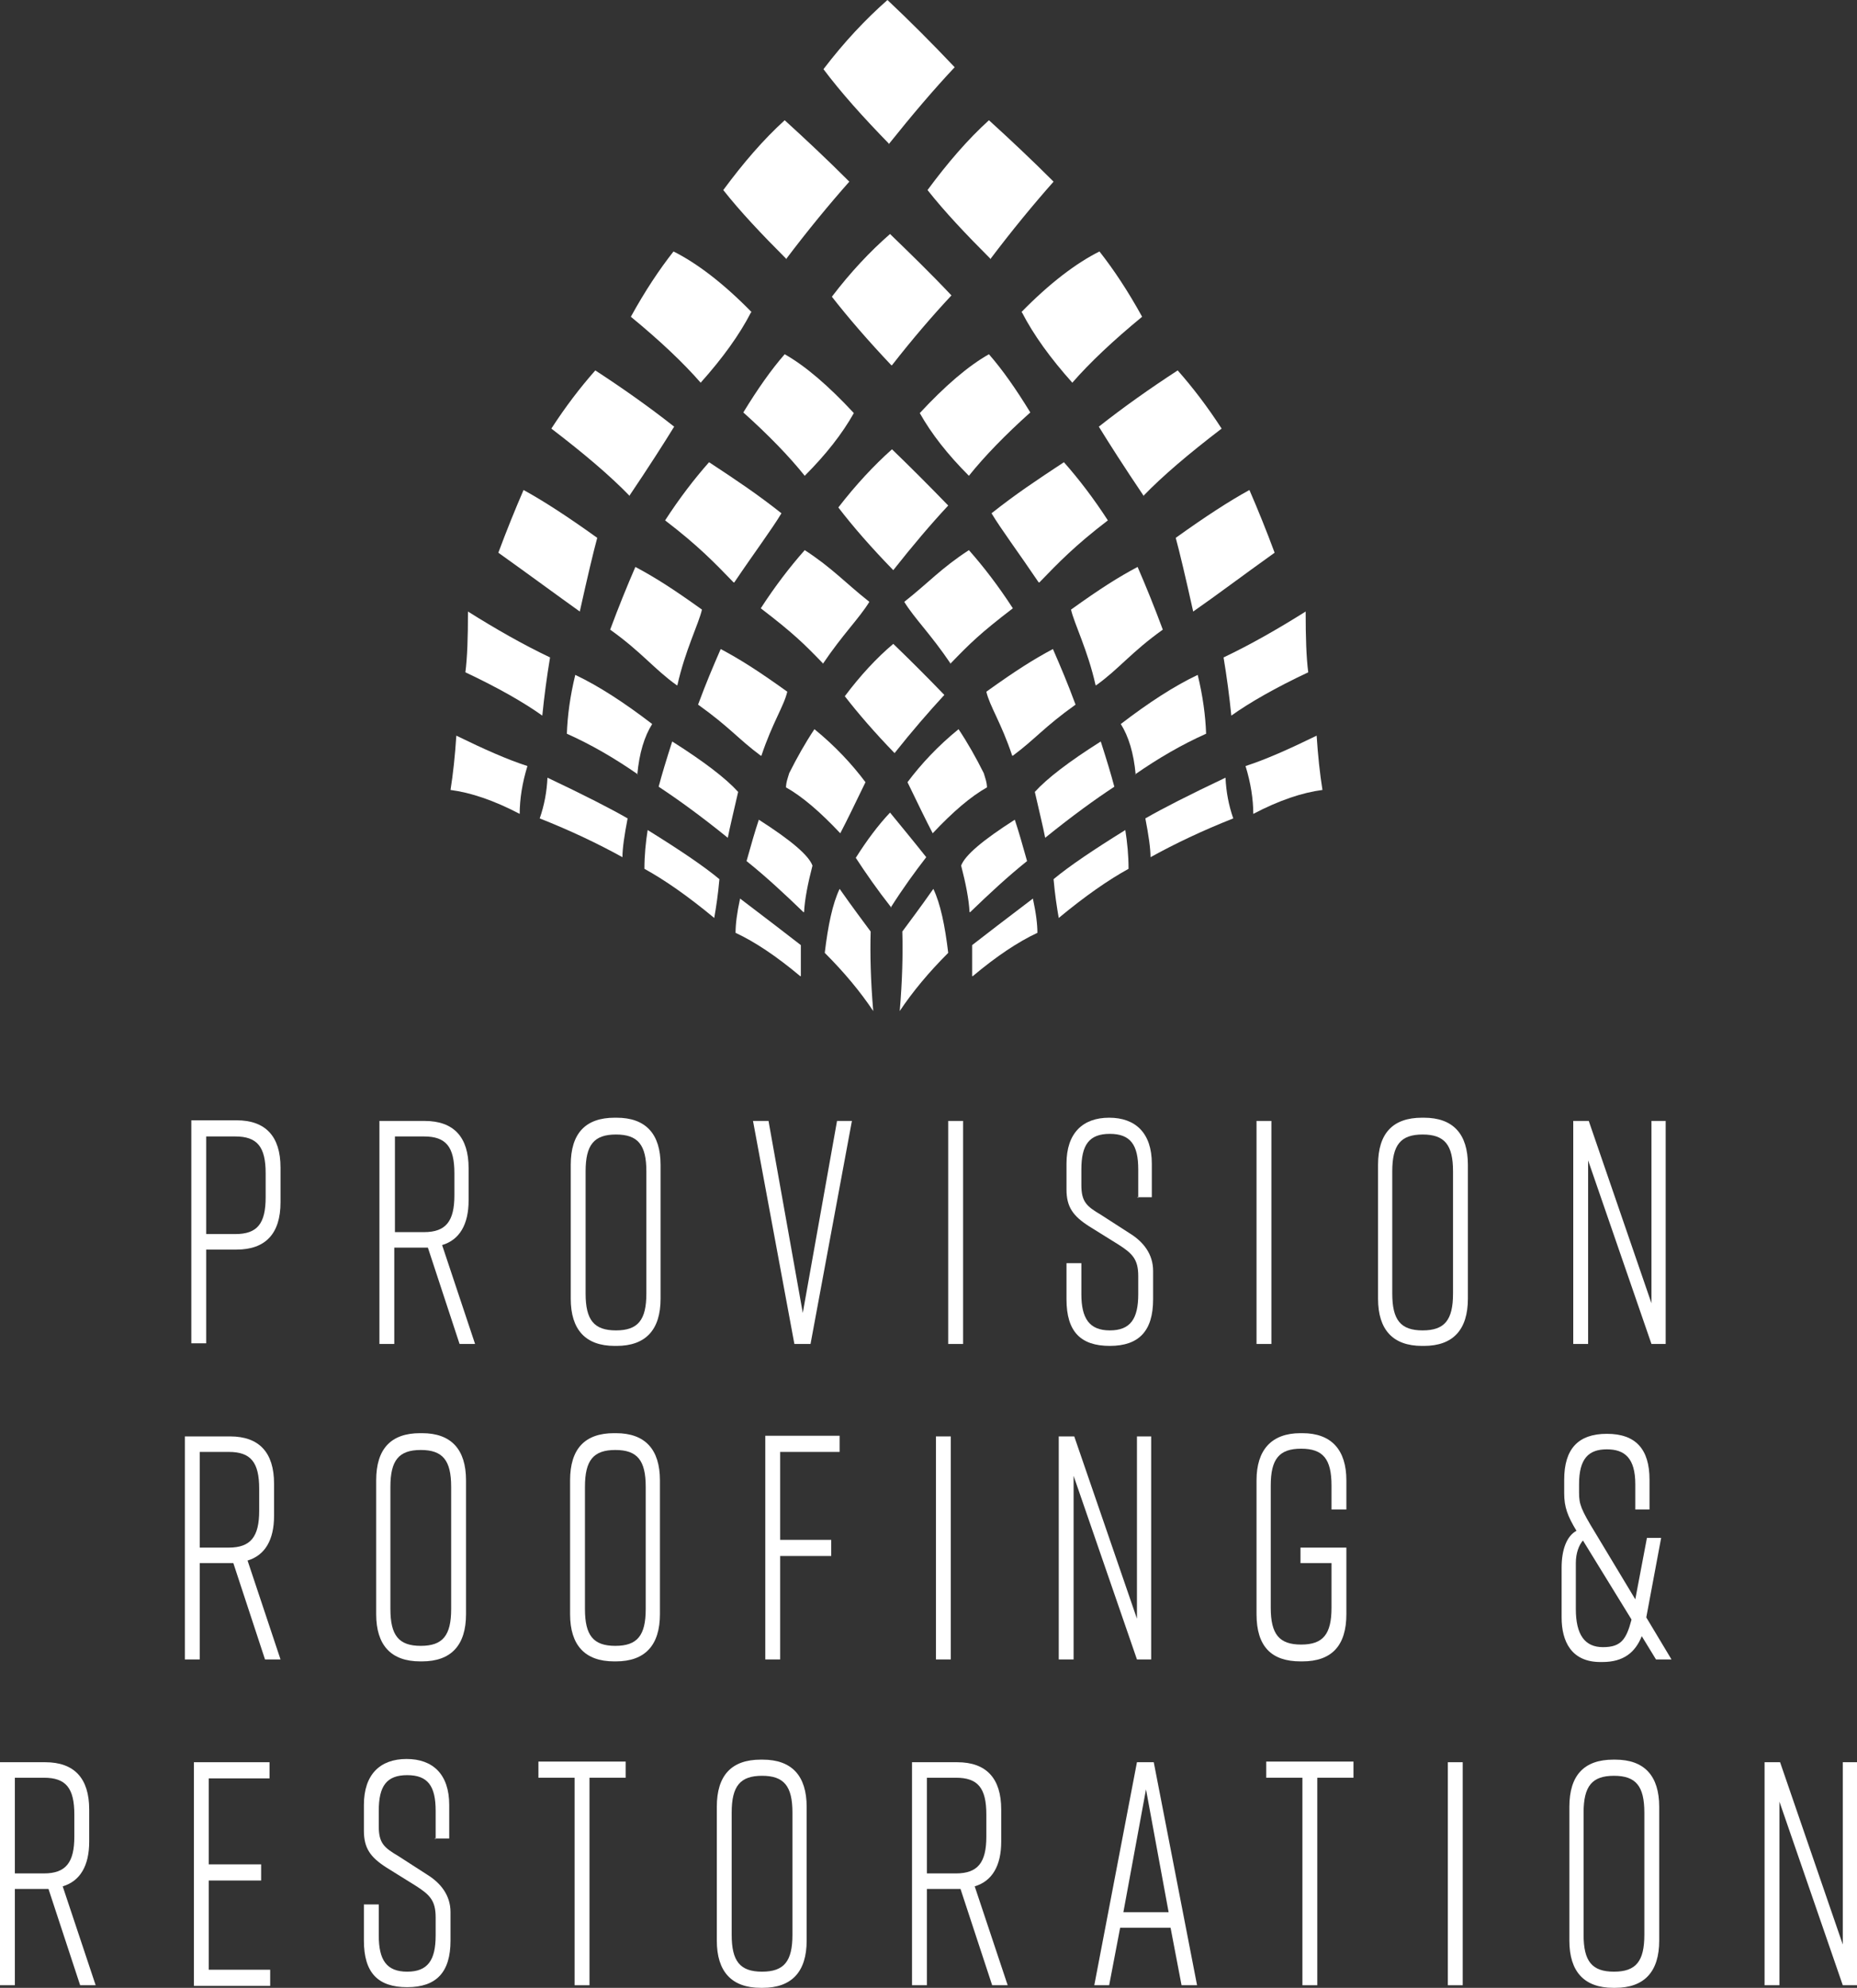 <svg xmlns="http://www.w3.org/2000/svg" id="_Layer_1" version="1.1" viewBox="74 26.3 287.3 307.5">
  <rect x="74" y="26.3" width="287.3" height="307.5" fill="#333333" stroke="none"/>
  <!-- Generator: Adobe Illustrator 29.0.0, SVG Export Plug-In . SVG Version: 2.1.0 Build 186)  -->
  <defs>
    <style>
      .st0 {
        fill-rule: evenodd;
      }

      .st0, .st1 {
        fill: #fff;
      }
    </style>
  </defs>
  <g>
    <path class="st0" d="M211.5,48.6c3.6-4.5,7-8.5,10.2-11.9-3.5-3.7-7-7.2-10.4-10.4-3.4,3-6.7,6.5-9.9,10.7,2.7,3.6,6.1,7.4,10.2,11.6h0Z"/>
    <path class="st0" d="M195.6,66.4c3.4-4.5,6.7-8.5,9.8-12-3.4-3.4-6.7-6.5-10-9.5-3.3,3-6.4,6.6-9.5,10.8,2.6,3.3,5.9,6.8,9.8,10.7h0Z"/>
    <path class="st0" d="M212,82.8c3.2-4.1,6.3-7.7,9.2-10.8-3.2-3.4-6.4-6.5-9.5-9.5-3.1,2.7-6.1,5.9-9,9.7,2.5,3.2,5.6,6.8,9.2,10.6h0Z"/>
    <path class="st0" d="M212.2,114.5c3-3.8,5.8-7.1,8.5-10-3-3.1-5.9-6-8.7-8.7-2.8,2.5-5.6,5.5-8.3,9,2.3,3,5.1,6.2,8.5,9.7h0Z"/>
    <path class="st0" d="M212.4,142.8c2.7-3.4,5.3-6.4,7.7-9-2.7-2.8-5.3-5.4-7.9-7.9-2.6,2.2-5.1,4.9-7.5,8.1,2.1,2.7,4.6,5.6,7.7,8.8h0Z"/>
    <path class="st0" d="M211.8,166.7c1.9-3,3.8-5.6,5.5-7.8-1.9-2.4-3.8-4.7-5.6-6.9-1.8,1.9-3.6,4.3-5.3,7,1.5,2.3,3.3,4.9,5.5,7.7Z"/>
    <path class="st0" d="M227.2,66.4c3.4-4.5,6.7-8.5,9.8-12-3.4-3.4-6.7-6.5-10-9.5-3.3,3-6.4,6.6-9.5,10.8,2.6,3.3,5.9,6.8,9.8,10.7h0Z"/>
    <path class="st0" d="M190.3,74.6c-4.4-4.5-8.5-7.6-12.1-9.4-2.2,2.8-4.4,6.1-6.6,10.1,4.5,3.7,8.1,7.1,10.8,10.2,3.4-3.8,6-7.4,7.8-10.9h0Z"/>
    <path class="st0" d="M206.1,90.2c-3.9-4.2-7.5-7.3-10.7-9.1-2.1,2.4-4.2,5.4-6.4,9,3.9,3.5,7.1,6.8,9.5,9.8,3.3-3.3,5.8-6.5,7.6-9.7Z"/>
    <path class="st0" d="M171.3,103.1c3.1-4.6,5.4-8.2,7-10.8-3.8-3-7.9-5.9-12.2-8.7-2.3,2.6-4.6,5.6-6.8,9,5.1,3.9,9.1,7.3,12.1,10.4h0Z"/>
    <path class="st0" d="M187.6,116.4c3.1-4.6,5.8-8.2,7.3-10.7-3.8-3-6.8-5-11.2-7.9-2.3,2.6-4.6,5.6-6.8,9,5.1,3.9,7.6,6.5,10.6,9.6Z"/>
    <path class="st0" d="M201.3,129c3.1-4.6,5.6-7,7.2-9.6-3.8-3-5.7-5.2-10-8-2.3,2.6-4.6,5.6-6.8,9,5.1,3.9,6.7,5.5,9.6,8.5h0Z"/>
    <path class="st0" d="M163.7,120.9c1.2-5.4,2.1-9.2,2.7-11.4-4.6-3.3-8.3-5.7-11.4-7.4-1.3,3-2.6,6.2-3.9,9.7,4.9,3.5,9.1,6.6,12.6,9.1h0Z"/>
    <path class="st0" d="M178.8,132.3c1.2-5.4,3.3-9.5,3.8-11.7-4.6-3.3-7.3-5-10.3-6.6-1.3,3-2.6,6.2-3.9,9.7,4.9,3.5,6.8,6.1,10.3,8.6h0Z"/>
    <path class="st0" d="M191.8,143.2c1.7-5.1,3.5-7.7,4-9.9-4.6-3.3-7.3-5-10.3-6.6-1.3,3-2.2,5.1-3.5,8.6,4.9,3.5,6.2,5.3,9.7,7.9h0Z"/>
    <path class="st0" d="M195.6,148.2c0-.9.3-1.6.5-2.3,1.2-2.4,2.5-4.7,3.9-6.8,3.2,2.6,5.8,5.4,7.9,8.2-1.6,3.3-2.9,6-3.9,7.9-3.1-3.3-5.9-5.7-8.4-7.1h0Z"/>
    <path class="st0" d="M201.6,173.7c.5-4.2,1.2-7.6,2.3-9.9,2.1,3,3.7,5.1,4.8,6.6-.1,3.5,0,7.6.4,12.3-2-3-4.5-6-7.5-9h0Z"/>
    <path class="st0" d="M157.9,137c-2.8-2-6.8-4.3-11.9-6.7.3-2.3.4-5.4.4-9.4,4.3,2.7,8.5,5.1,12.7,7.1-.5,3-.9,6-1.2,9h0Z"/>
    <path class="st0" d="M154.4,152.3c0-2.4.4-4.9,1.2-7.5-3.1-1-6.7-2.6-11-4.7-.2,3.1-.5,5.9-.9,8.4,3.1.4,6.7,1.6,10.7,3.7h0Z"/>
    <path class="st0" d="M172.6,146.1c.3-3.3,1.1-5.9,2.3-7.8-4.3-3.3-8.3-5.9-11.9-7.6-.8,3.3-1.2,6.3-1.3,9.1,3.8,1.7,7.4,3.8,11,6.3Z"/>
    <path class="st0" d="M186.6,155.9c-4.2-3.4-7.8-6-10.7-7.9.5-1.9,1.2-4.2,2.1-7,4.9,3.1,8.3,5.7,10.2,7.8-.7,3.1-1.3,5.5-1.6,7.1h0Z"/>
    <path class="st0" d="M170.3,158.9c-3.8-2.1-8-4.1-12.8-6,.7-2,1.1-4.1,1.2-6.3,5.7,2.7,9.8,4.8,12.4,6.3-.5,2.6-.8,4.6-.8,6Z"/>
    <path class="st0" d="M198.3,167.4c-2.9-2.8-5.8-5.5-8.8-7.9.7-2.5,1.3-4.6,1.9-6.4,5,3.2,7.7,5.5,8.3,7.1-.7,2.7-1.2,5.2-1.3,7.2Z"/>
    <path class="st0" d="M184.5,168.3c-4.1-3.4-7.7-5.9-10.8-7.6,0-2.1.2-4.1.5-6,5,3.1,8.7,5.6,11.1,7.6-.2,2.3-.5,4.3-.8,6Z"/>
    <path class="st0" d="M197.8,177.3c-3.7-3.1-7-5.3-10-6.7,0-1.3.2-3,.7-5.3,4.1,3.1,7.2,5.5,9.4,7.2v4.8h0Z"/>
    <path class="st0" d="M232,74.6c4.4-4.5,8.5-7.6,12.1-9.4,2.2,2.8,4.4,6.1,6.6,10.1-4.5,3.7-8.1,7.1-10.8,10.2-3.4-3.8-6-7.4-7.8-10.9h0Z"/>
    <path class="st0" d="M216.3,90.2c3.9-4.2,7.5-7.3,10.7-9.1,2.1,2.4,4.2,5.4,6.4,9-3.9,3.5-7.1,6.8-9.5,9.8-3.3-3.3-5.8-6.5-7.6-9.7Z"/>
    <path class="st0" d="M251,103.1c-3.1-4.6-5.4-8.2-7-10.8,3.8-3,7.9-5.9,12.2-8.7,2.3,2.6,4.6,5.6,6.8,9-5.1,3.9-9.1,7.3-12.1,10.4h0Z"/>
    <path class="st0" d="M234.7,116.4c-3.1-4.6-5.8-8.2-7.3-10.7,3.8-3,6.8-5,11.2-7.9,2.3,2.6,4.6,5.6,6.8,9-5.1,3.9-7.6,6.5-10.6,9.6Z"/>
    <path class="st0" d="M221.1,129c-3.1-4.6-5.6-7-7.2-9.6,3.8-3,5.7-5.2,10-8,2.3,2.6,4.6,5.6,6.8,9-5.1,3.9-6.7,5.5-9.6,8.5h0Z"/>
    <path class="st0" d="M258.6,120.9c-1.2-5.4-2.1-9.2-2.7-11.4,4.6-3.3,8.3-5.7,11.4-7.4,1.3,3,2.6,6.2,3.9,9.7-4.9,3.5-9,6.6-12.6,9.1h0Z"/>
    <path class="st0" d="M243.5,132.3c-1.2-5.4-3.3-9.5-3.8-11.7,4.6-3.3,7.3-5,10.3-6.6,1.3,3,2.6,6.2,3.9,9.7-4.9,3.5-6.8,6.1-10.3,8.6h0Z"/>
    <path class="st0" d="M230.6,143.2c-1.7-5.1-3.5-7.7-4-9.9,4.6-3.3,7.3-5,10.3-6.6,1.3,3,2.2,5.1,3.5,8.6-4.9,3.5-6.2,5.3-9.7,7.9h0Z"/>
    <path class="st0" d="M226.7,148.2c0-.9-.3-1.6-.5-2.3-1.2-2.4-2.5-4.7-3.9-6.8-3.2,2.6-5.8,5.4-7.9,8.2,1.6,3.3,2.9,6,3.9,7.9,3.1-3.3,5.9-5.7,8.4-7.1h0Z"/>
    <path class="st0" d="M220.7,173.7c-.5-4.2-1.2-7.6-2.3-9.9-2.1,3-3.7,5.1-4.8,6.6.1,3.5,0,7.6-.4,12.3,2-3,4.5-6,7.5-9h0Z"/>
    <path class="st0" d="M264.5,137c2.8-2,6.8-4.3,11.9-6.7-.3-2.3-.4-5.4-.4-9.4-4.3,2.7-8.5,5.1-12.7,7.1.5,3,.9,6,1.2,9h0Z"/>
    <path class="st0" d="M267.9,152.3c0-2.4-.4-4.9-1.2-7.5,3.1-1,6.7-2.6,11-4.7.2,3.1.5,5.9.9,8.4-3.1.4-6.7,1.6-10.7,3.7h0Z"/>
    <path class="st0" d="M249.7,146.1c-.3-3.3-1.1-5.9-2.3-7.8,4.3-3.3,8.3-5.9,11.9-7.6.8,3.3,1.2,6.3,1.3,9.1-3.8,1.7-7.4,3.8-11,6.3h0Z"/>
    <path class="st0" d="M235.7,155.9c4.2-3.4,7.8-6,10.7-7.9-.5-1.9-1.2-4.2-2.1-7-4.9,3.1-8.3,5.7-10.2,7.8.7,3.1,1.3,5.5,1.6,7.1h0Z"/>
    <path class="st0" d="M252,158.9c3.8-2.1,8-4.1,12.8-6-.7-2-1.1-4.1-1.2-6.3-5.7,2.7-9.8,4.8-12.4,6.3.5,2.6.8,4.6.8,6Z"/>
    <path class="st0" d="M224.1,167.4c2.9-2.8,5.8-5.5,8.8-7.9-.7-2.5-1.3-4.6-1.9-6.4-5,3.2-7.7,5.5-8.3,7.1.7,2.7,1.2,5.2,1.3,7.2Z"/>
    <path class="st0" d="M237.8,168.3c4.1-3.4,7.7-5.9,10.8-7.6,0-2.1-.2-4.1-.5-6-5,3.1-8.7,5.6-11.1,7.6.2,2.3.5,4.3.8,6h0Z"/>
    <path class="st0" d="M224.5,177.3c3.7-3.1,7-5.3,10-6.7,0-1.3-.2-3-.7-5.3-4.1,3.1-7.2,5.5-9.4,7.2v4.8h0Z"/>
  </g>
  <g>
    <g>
      <path class="st1" d="M117.4,206.9v5.4c0,4.8-2.3,7.3-6.8,7.3h-4.7v14.5h-2.3v-34.5h7c4.5,0,6.8,2.5,6.8,7.3ZM115.1,207.8c0-4.1-1.3-5.7-4.7-5.7h-4.5v15.1h4.5c3.4,0,4.7-1.6,4.7-5.7v-3.7Z"/>
      <path class="st1" d="M145.1,234.2l-4.9-14.9h-5.2v14.9h-2.3v-34.5h7c4.5,0,6.8,2.5,6.8,7.3v5c0,3.7-1.4,6.1-4.1,6.9l5.1,15.3h-2.5ZM144.3,211.1v-3.3c0-4.1-1.3-5.7-4.7-5.7h-4.5v14.8h4.5c3.4,0,4.7-1.7,4.7-5.7Z"/>
      <path class="st1" d="M169.1,199.2h.3c4.5,0,6.8,2.5,6.8,7.3v20.7c0,4.8-2.3,7.3-6.8,7.3h-.3c-4.5,0-6.8-2.5-6.8-7.3v-20.7c0-4.9,2.3-7.3,6.8-7.3ZM169.3,232.1c3.4,0,4.7-1.6,4.7-5.7v-18.9c0-4.1-1.3-5.7-4.7-5.7s-4.7,1.6-4.7,5.7v18.9c0,4.1,1.3,5.7,4.7,5.7Z"/>
      <path class="st1" d="M199.4,234.2h-2.5l-6.4-34.5h2.4l5.3,29.7,5.3-29.7h2.3l-6.4,34.5Z"/>
      <path class="st1" d="M220.7,234.2v-34.5h2.3v34.5h-2.3Z"/>
      <path class="st1" d="M250.1,211.6v-4.4c0-3.8-1.2-5.5-4.4-5.5s-4.4,1.7-4.4,5.5v2.4c0,2.6.8,3.3,3,4.6l4.5,2.9c2.1,1.3,3.6,3.2,3.6,5.8v4.4c0,4.9-2.2,7.2-6.7,7.2h0c-4.5,0-6.7-2.2-6.7-7.2v-5.6h2.3v4.8c0,3.7,1.2,5.6,4.4,5.6s4.4-1.8,4.4-5.6v-2.8c0-2.6-.9-3.5-3.1-4.9l-4.5-2.8c-2.5-1.6-3.5-3-3.5-5.7v-4c0-4.7,2.5-7.1,6.6-7.1h0c4.1,0,6.6,2.4,6.6,7.1v5.2h-2.3Z"/>
      <path class="st1" d="M268.4,234.2v-34.5h2.3v34.5h-2.3Z"/>
      <path class="st1" d="M294,199.2h.3c4.5,0,6.8,2.5,6.8,7.3v20.7c0,4.8-2.3,7.3-6.8,7.3h-.3c-4.5,0-6.8-2.5-6.8-7.3v-20.7c0-4.9,2.3-7.3,6.8-7.3ZM294.1,232.1c3.4,0,4.7-1.6,4.7-5.7v-18.9c0-4.1-1.3-5.7-4.7-5.7s-4.7,1.6-4.7,5.7v18.9c0,4.1,1.3,5.7,4.7,5.7Z"/>
      <path class="st1" d="M317.4,234.2v-34.5h2.4l9.7,28.2v-28.2h2.2v34.5h-2.2l-9.8-28.4v28.4h-2.2Z"/>
    </g>
    <g>
      <path class="st1" d="M115,283l-4.9-14.9h-5.2v14.9h-2.3v-34.5h7c4.5,0,6.8,2.5,6.8,7.3v5c0,3.7-1.4,6.1-4.1,6.9l5.1,15.3h-2.5ZM114.1,259.9v-3.3c0-4.1-1.3-5.7-4.7-5.7h-4.5v14.8h4.5c3.4,0,4.7-1.7,4.7-5.7Z"/>
      <path class="st1" d="M139,248h.3c4.5,0,6.8,2.5,6.8,7.3v20.7c0,4.8-2.3,7.3-6.8,7.3h-.3c-4.5,0-6.8-2.5-6.8-7.3v-20.7c0-4.9,2.3-7.3,6.8-7.3ZM139.1,280.9c3.4,0,4.7-1.6,4.7-5.7v-18.9c0-4.1-1.3-5.7-4.7-5.7s-4.7,1.6-4.7,5.7v18.9c0,4.1,1.3,5.7,4.7,5.7Z"/>
      <path class="st1" d="M169,248h.3c4.5,0,6.8,2.5,6.8,7.3v20.7c0,4.8-2.3,7.3-6.8,7.3h-.3c-4.5,0-6.8-2.5-6.8-7.3v-20.7c0-4.9,2.3-7.3,6.8-7.3ZM169.2,280.9c3.4,0,4.7-1.6,4.7-5.7v-18.9c0-4.1-1.3-5.7-4.7-5.7s-4.7,1.6-4.7,5.7v18.9c0,4.1,1.3,5.7,4.7,5.7Z"/>
      <path class="st1" d="M192.4,248.4h11.5v2.5h-9.2v13.6h7.9v2.5h-7.9v16h-2.3v-34.5Z"/>
      <path class="st1" d="M218.8,283v-34.5h2.3v34.5h-2.3Z"/>
      <path class="st1" d="M237.8,283v-34.5h2.4l9.7,28.2v-28.2h2.2v34.5h-2.2l-9.8-28.4v28.4h-2.2Z"/>
      <path class="st1" d="M282.3,276c0,4.9-2.3,7.3-6.8,7.3h-.3c-4.5,0-6.8-2.3-6.8-7.3v-20.7c0-4.7,2.3-7.3,6.8-7.3h.3c4.5,0,6.8,2.6,6.8,7.3v4.5h-2.3v-3.7c0-4.1-1.3-5.7-4.7-5.7s-4.7,1.6-4.7,5.7v18.9c0,4.1,1.3,5.7,4.7,5.7s4.7-1.6,4.7-5.7v-6.9h-4.8v-2.4h7.1v10.2Z"/>
      <path class="st1" d="M330.2,283l-2.2-3.6c-1,2.5-2.8,4-6.1,4h-.3c-4.5,0-6-3.2-6-6.9v-7.7c0-2.8.8-4.9,2.3-5.7-1.4-2.3-1.9-3.7-1.9-5.8v-2.1c0-4.7,2.1-7.1,6.6-7.1h0c4.5,0,6.6,2.4,6.6,7.1v4.6h-2.2v-3.9c0-4-1.6-5.4-4.4-5.4s-4.3,1.4-4.3,5.4v1.3c0,1.8.3,2.6,2.5,6.2l6.2,10.3,1.8-9.5h2.2l-2.3,12.3,3.9,6.5h-2.5ZM326.4,276.8l-7.5-12.2c-.6.7-1.1,1.9-1.1,3.5v7.1c0,4,1.4,5.9,4.2,5.9s3.6-1.2,4.4-4.2Z"/>
    </g>
    <g>
      <path class="st1" d="M86.4,333.4l-4.9-14.9h-5.2v14.9h-2.3v-34.5h7c4.5,0,6.8,2.5,6.8,7.3v5c0,3.7-1.4,6.1-4.1,6.9l5.1,15.3h-2.5ZM85.5,310.3v-3.3c0-4.1-1.3-5.7-4.7-5.7h-4.5v14.8h4.5c3.4,0,4.7-1.7,4.7-5.7Z"/>
      <path class="st1" d="M104,333.4v-34.5h11.7v2.5h-9.4v13.3h8.1v2.5h-8.1v13.8h9.5v2.5h-11.8Z"/>
      <path class="st1" d="M141.4,310.8v-4.4c0-3.8-1.2-5.5-4.4-5.5s-4.4,1.7-4.4,5.5v2.4c0,2.6.8,3.3,3,4.6l4.5,2.9c2.1,1.3,3.6,3.2,3.6,5.8v4.4c0,4.9-2.2,7.2-6.7,7.2h0c-4.5,0-6.7-2.2-6.7-7.2v-5.6h2.3v4.8c0,3.8,1.2,5.6,4.4,5.6s4.4-1.8,4.4-5.6v-2.8c0-2.6-.9-3.5-3.1-4.9l-4.5-2.8c-2.5-1.6-3.5-3-3.5-5.7v-4c0-4.7,2.5-7.1,6.6-7.1h0c4.1,0,6.6,2.4,6.6,7.1v5.2h-2.3Z"/>
      <path class="st1" d="M170.8,301.3h-5.6v32.1h-2.3v-32.1h-5.6v-2.5h13.5v2.5Z"/>
      <path class="st1" d="M191.7,298.5h.3c4.5,0,6.8,2.5,6.8,7.3v20.7c0,4.8-2.3,7.3-6.8,7.3h-.3c-4.5,0-6.8-2.5-6.8-7.3v-20.7c0-4.9,2.3-7.3,6.8-7.3ZM191.9,331.3c3.4,0,4.7-1.6,4.7-5.7v-18.9c0-4.1-1.3-5.7-4.7-5.7s-4.7,1.6-4.7,5.7v18.9c0,4.1,1.3,5.7,4.7,5.7Z"/>
      <path class="st1" d="M227.5,333.4l-4.9-14.9h-5.2v14.9h-2.3v-34.5h7c4.5,0,6.8,2.5,6.8,7.3v5c0,3.7-1.4,6.1-4.1,6.9l5.1,15.3h-2.5ZM226.6,310.3v-3.3c0-4.1-1.3-5.7-4.7-5.7h-4.5v14.8h4.5c3.4,0,4.7-1.7,4.7-5.7Z"/>
      <path class="st1" d="M255.3,324.5h-8l-1.7,8.9h-2.3l6.6-34.5h2.6l6.7,34.5h-2.4l-1.7-8.9ZM254.8,322.1l-3.5-19-3.5,19h7Z"/>
      <path class="st1" d="M283.4,301.3h-5.6v32.1h-2.3v-32.1h-5.6v-2.5h13.5v2.5Z"/>
      <path class="st1" d="M298,333.4v-34.5h2.3v34.5h-2.3Z"/>
      <path class="st1" d="M323.6,298.5h.3c4.5,0,6.8,2.5,6.8,7.3v20.7c0,4.8-2.3,7.3-6.8,7.3h-.3c-4.5,0-6.8-2.5-6.8-7.3v-20.7c0-4.9,2.3-7.3,6.8-7.3ZM323.7,331.3c3.4,0,4.7-1.6,4.7-5.7v-18.9c0-4.1-1.3-5.7-4.7-5.7s-4.7,1.6-4.7,5.7v18.9c0,4.1,1.3,5.7,4.7,5.7Z"/>
      <path class="st1" d="M347,333.4v-34.5h2.4l9.7,28.2v-28.2h2.2v34.5h-2.2l-9.8-28.4v28.4h-2.2Z"/>
    </g>
  </g>
</svg>